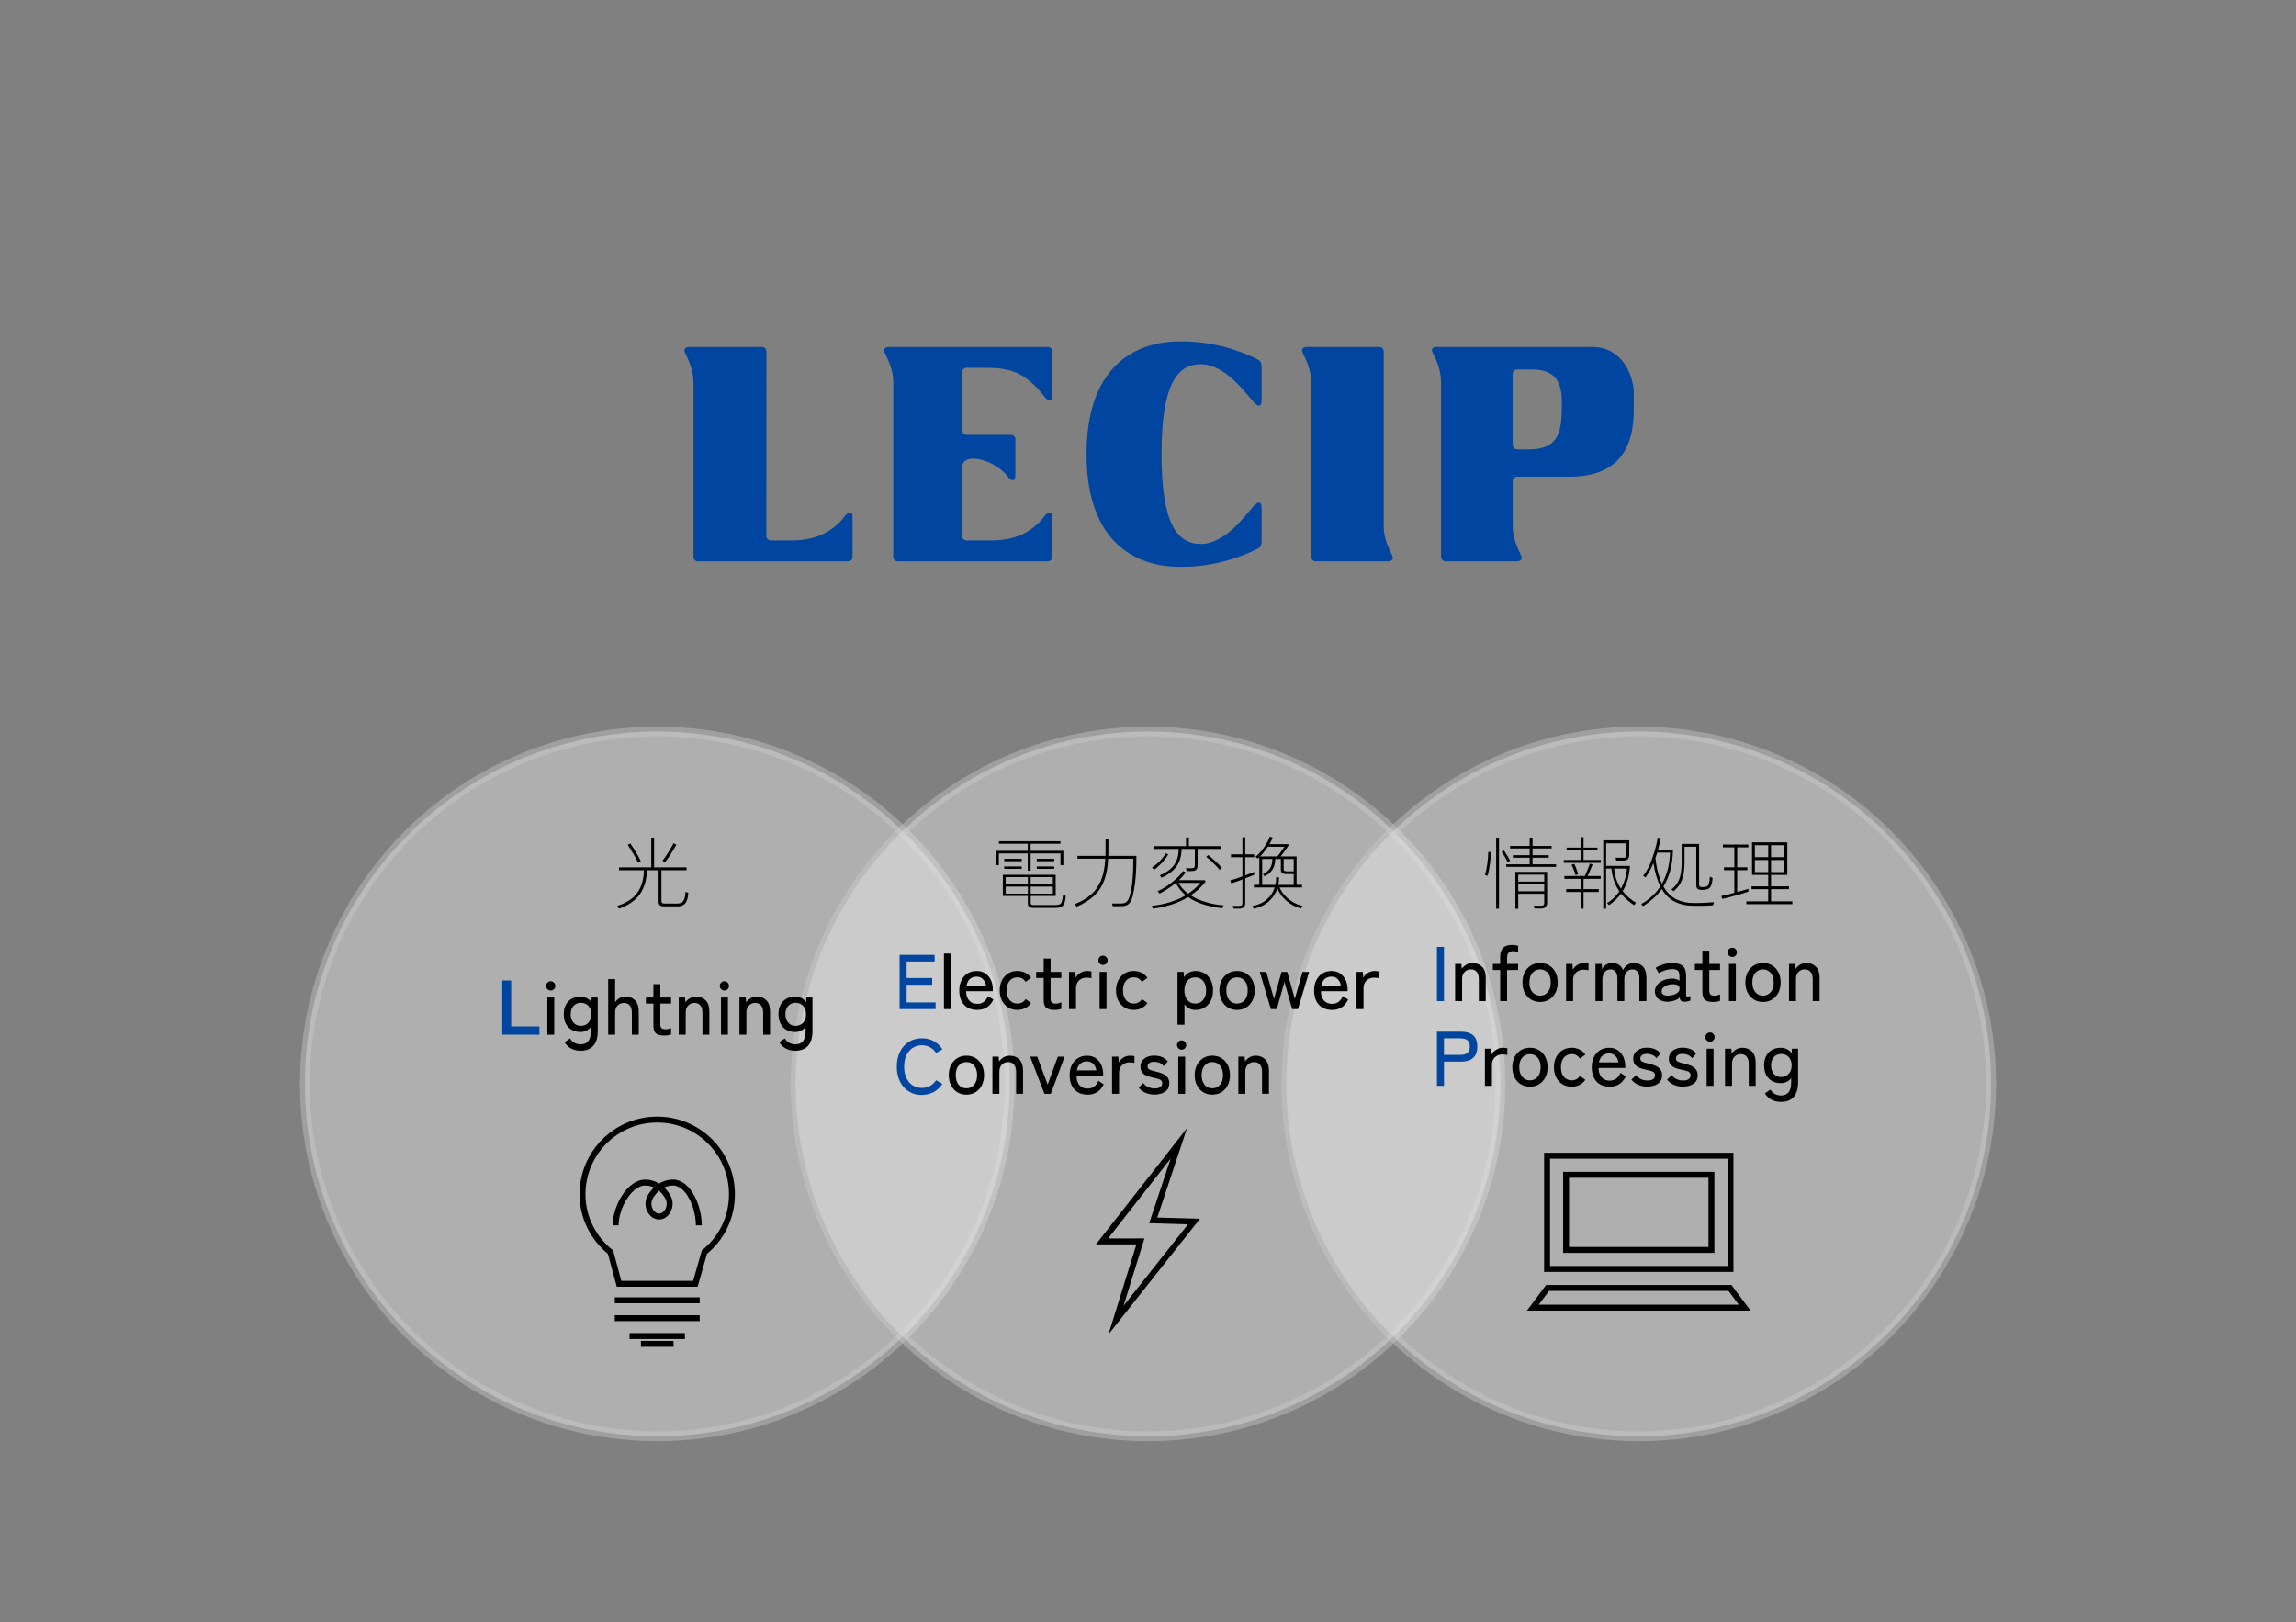 <?xml version="1.0" encoding="UTF-8"?>
<svg xmlns="http://www.w3.org/2000/svg" viewBox="0 0 116.421 82.249">
  <rect x="0" y="0" width="116.421" height="82.249" fill="#808080" stroke="none"/>
  <defs>
    <style>
      .cls-1, .cls-2, .cls-3 {
        stroke-width: 0px;
      }

      .cls-1, .cls-4 {
        fill: none;
      }

      .cls-5 {
        fill: #f1f1f1;
        mix-blend-mode: overlay;
        opacity: .41;
        stroke: #ccc;
        stroke-width: .5px;
      }

      .cls-5, .cls-4 {
        stroke-miterlimit: 10;
      }

      .cls-2 {
        fill: #0046a0;
      }

      .cls-4 {
        stroke: #000;
        stroke-width: .3px;
      }

      .cls-3 {
        fill: #000;
      }

      .cls-6 {
        isolation: isolate;
      }
    </style>
  </defs>
  <g class="cls-6">
    <g id="_レイヤー_1" data-name="レイヤー 1">
      <g>
        <g>
          <circle class="cls-5" cx="33.326" cy="54.956" r="17.868"/>
          <circle class="cls-5" cx="58.21" cy="54.956" r="17.868"/>
          <circle class="cls-5" cx="83.095" cy="54.956" r="17.868"/>
          <g>
            <path class="cls-2" d="M42.84,26.159c.122-.163.389-.273.389.027v2.048c0,.125-.102.226-.226.226h-7.615c-.124,0-.225-.101-.225-.226v-8.857c0-.653-.285-1.181-.435-1.503-.094-.2.061-.285.223-.285h3.686c.126,0,.226.1.226.226l-.004,9.36c0,.125.1.226.226.226h.751c.5,0,2.007.102,3.005-1.242h0Z"/>
            <path class="cls-2" d="M66.71,28.459c-.124,0-.226-.101-.226-.226v-8.856c0-.654-.285-1.182-.433-1.503-.095-.2.06-.285.223-.285h3.663c.124,0,.225.1.225.225v8.854c0,.657.287,1.185.435,1.505.095.203-.06.287-.223.287h-3.663,0Z"/>
            <path class="cls-2" d="M51.097,24.164c.173.226.389.272.389-.029v-1.864c0-.127-.102-.224-.226-.224h-2.247c-.124,0-.223-.099-.223-.225l-.004-2.951c0-.124.102-.223.225-.223h.955c1.116,0,1.992.145,3.006,1.479.171.226.389.272.389-.027v-2.285c0-.126-.102-.226-.227-.226h-8.052c-.163,0-.319.084-.225.285.15.321.437.85.437,1.503v8.856c0,.125.099.226.225.226h7.614c.125,0,.227-.101.227-.226v-2.048c0-.3-.269-.19-.389-.027-.998,1.345-2.505,1.242-3.006,1.242h-.955c-.123,0-.225-.101-.225-.226l.004-3.48c0-.339.278-.44.534-.44.327,0,1.092.133,1.743.861"/>
            <path class="cls-2" d="M55.094,23.024c0-5.921,4.324-5.714,4.867-5.714,1.618,0,3,.498,3.831.925.117.057.18.177.18.332v1.707c0,.422-.21.342-.471.04-.392-.457-1.406-1.848-2.616-1.848-1.218,0-1.988,1.062-1.988,4.556s.77,4.556,1.988,4.556c1.211,0,2.225-1.393,2.616-1.847.26-.303.471-.381.471.041v1.705c0,.155-.064.275-.18.334-.831.427-2.213.925-3.831.925-.543,0-4.867.208-4.867-5.713Z"/>
            <path class="cls-2" d="M80.717,17.591h-7.816c-.205-.019-.362.066-.267.268.15.32.435.848.435,1.501v8.873c0,.125.102.226.227.226h3.615c.163,0,.318-.084.223-.287-.149-.319-.431-.848-.431-1.505v-2.272c0-.124.1-.225.226-.225h2.644c2.616,0,3.268-1.607,3.268-3.361v-.953c0-.569-.431-2.266-2.125-2.266h0ZM79.191,20.532c0,1.227-.079,2.251-1.648,2.251h-.615c-.126,0-.227-.104-.227-.227v-3.598c0-.123.102-.224.227-.224h.713c1.11,0,1.55.487,1.55,1.619v.177h0Z"/>
          </g>
          <path class="cls-3" d="M31.382,46.074l-.08-.145c.461-.144.799-.364,1.012-.66.213-.296.325-.677.336-1.144h-1.26v-.145h1.632v-1.508h.144v1.508h1.644v.145h-1.272v1.556c0,.043.011.075.032.099.021.022.064.033.128.033h.66c.083,0,.152-.017.208-.05.056-.033.1-.093.132-.18s.055-.21.068-.37c.019.011.042.022.068.034.026.012.049.021.068.03-.014.184-.044.324-.092.422-.048.097-.108.164-.182.202-.074.037-.158.056-.254.056h-.68c-.115,0-.193-.019-.236-.056-.042-.038-.064-.102-.064-.192v-1.584h-.592c-.011.485-.13.89-.358,1.214s-.582.568-1.062.734ZM32.354,43.749c-.026-.062-.062-.134-.106-.216-.044-.083-.09-.168-.14-.254-.049-.087-.099-.169-.148-.246-.05-.077-.094-.143-.134-.196l.136-.072c.056.08.118.175.186.284.068.109.133.219.196.328s.113.207.15.292l-.14.08ZM33.722,43.721l-.128-.08c.056-.071.119-.159.188-.262s.137-.209.202-.318c.065-.109.121-.212.166-.308l.144.076c-.051.093-.109.195-.176.306-.066.11-.135.218-.204.32s-.133.191-.192.266Z"/>
          <g>
            <path class="cls-3" d="M52.114,44.15v-.88h-1.468v.596h-.144v-.724h1.612v-.36h-1.464v-.128h3.12v.128h-1.512v.36h1.66v.724h-.144v-.596h-1.516v.88h-.144ZM52.418,46.034c-.115,0-.193-.018-.236-.054-.043-.036-.064-.093-.064-.17v-.38h-1.268v-1.076h2.68v1.076h-1.268v.352c0,.029.011.055.032.076s.064.032.128.032h1.096c.083,0,.15-.01.202-.03.052-.02.092-.067.12-.142.028-.075.049-.193.062-.356.019.011.042.022.068.034.027.012.049.021.068.03-.014.184-.042.319-.086.405-.044.087-.101.143-.17.166-.069.024-.152.036-.248.036h-1.116ZM50.922,43.665v-.12h.884v.12h-.884ZM50.922,44.054v-.12h.884v.12h-.884ZM50.995,44.833h1.124v-.359h-1.124v.359ZM50.995,45.31h1.124v-.356h-1.124v.356ZM52.262,44.833h1.124v-.359h-1.124v.359ZM52.262,45.31h1.124v-.356h-1.124v.356ZM52.57,43.665v-.12h.884v.12h-.884ZM52.57,44.054v-.12h.884v.12h-.884Z"/>
            <path class="cls-3" d="M54.594,45.974l-.092-.132c.325-.128.597-.288.816-.479s.389-.433.51-.726c.121-.294.194-.659.218-1.097h-1.412v-.144h1.42c0-.037,0-.076.002-.116,0-.04.002-.08.002-.12v-.6h.144v.6c0,.04,0,.08-.002.12-.001.04-.002.079-.002.116h1.424c0,.56-.021,1.01-.064,1.35-.043.34-.091.592-.144.754-.051.166-.118.282-.2.349s-.203.1-.36.1h-.432c-.002-.021-.009-.046-.018-.074-.009-.027-.017-.05-.022-.065h.472c.117,0,.207-.027.268-.082.061-.055.11-.141.148-.258.035-.112.066-.248.096-.406.03-.159.054-.36.072-.604.019-.243.028-.55.028-.918h-1.276c-.019.408-.082.764-.188,1.066s-.272.564-.498.786c-.225.222-.529.414-.91.58Z"/>
            <path class="cls-3" d="M58.459,46.074l-.056-.144c.341-.038.655-.102.942-.192.286-.091.546-.205.778-.344-.102-.086-.195-.18-.28-.284-.086-.104-.16-.219-.224-.344-.123.104-.255.202-.396.294-.141.092-.282.175-.424.25l-.104-.124c.115-.046.235-.107.362-.187.126-.078.25-.166.372-.262s.23-.193.328-.292.173-.192.226-.28l.137.064c-.043.066-.094.133-.152.2-.059.066-.123.133-.192.2h1.3l.061.067c-.109.139-.229.267-.356.384-.128.118-.263.225-.403.32.224.142.479.256.768.342.288.087.588.141.9.162l-.072.148c-.322-.038-.633-.101-.93-.188-.298-.088-.563-.215-.798-.38-.254.154-.529.28-.826.376-.297.096-.617.167-.958.212ZM58.519,44.098l-.108-.112c.085-.051.172-.115.26-.194.088-.078.171-.164.248-.258.077-.093.141-.184.192-.271l.124.063c-.087.149-.197.294-.328.433-.13.139-.26.252-.388.34ZM58.895,44.501l-.084-.124c.2-.079.371-.178.511-.294.142-.115.25-.258.326-.426s.115-.372.118-.612h-1.28v-.144h1.652v-.44h.144v.44h1.637v.144h-1.192v.832c0,.097-.023.168-.07.217-.046.048-.123.071-.229.071h-.256c-.003-.021-.009-.046-.019-.075-.009-.029-.017-.053-.021-.068h.296c.056,0,.096-.011.12-.032.023-.021.036-.059.036-.112v-.832h-.672c-.006.36-.093.656-.261.889-.168.231-.42.421-.755.567ZM60.247,45.314c.237-.157.443-.34.619-.548h-1.107c.056.104.125.202.208.294s.176.177.28.254ZM61.842,44.11c-.056-.074-.125-.154-.208-.24-.083-.085-.167-.166-.252-.244-.086-.077-.16-.137-.224-.18l.107-.092c.112.085.232.187.36.304s.237.23.328.34l-.112.112Z"/>
            <path class="cls-3" d="M62.55,46.07c-.003-.021-.01-.046-.021-.074-.011-.027-.019-.05-.023-.065h.336c.056,0,.096-.012.12-.034.023-.022.036-.06.036-.11v-1.195c-.123.045-.237.086-.345.124-.106.037-.18.062-.22.075l-.052-.151c.063-.017.152-.043.264-.08.112-.037.229-.077.353-.12v-.977h-.58v-.144h.58v-.864h.144v.864h.452v.144h-.452v.925c.094-.038.181-.071.262-.103.082-.03.146-.057.194-.078v.145c-.043.019-.105.045-.188.078-.083.033-.173.068-.269.105v1.252c0,.189-.1.284-.3.284h-.292ZM63.57,46.077l-.067-.14c.285-.048.525-.154.72-.32.194-.165.332-.372.412-.62h-1.056v-.132h.275v-1.404c-.013.014-.026.026-.04.038-.013.013-.026.023-.04.034l-.115-.088c.096-.072.192-.167.289-.286.098-.118.186-.244.265-.376.078-.132.137-.254.174-.366l.14.053c-.031.093-.085.204-.16.332h.94l.044.04c-.023.042-.061.099-.11.168-.049.069-.101.141-.155.216-.055.074-.104.14-.15.196h.809v1.443h.275v.132h-1.136c.069.157.164.301.286.431.121.129.258.236.41.321.151.086.307.145.464.177l-.08.14c-.296-.088-.546-.223-.748-.404-.203-.181-.351-.387-.444-.616-.08.246-.219.46-.416.643s-.458.312-.784.39ZM63.894,43.422h.88c.035-.04.076-.094.124-.16.048-.067.095-.132.139-.194s.073-.107.09-.134h-.84c-.06.085-.122.171-.188.256s-.135.163-.204.232ZM63.999,44.866h.672c.013-.062.023-.124.03-.188.006-.064.01-.13.01-.196h.144c0,.131-.012.259-.036.384h.78v-.548h-.352c-.115,0-.193-.016-.236-.046s-.064-.092-.064-.182v-.536h-.283c-.006.219-.052.396-.139.533-.086.138-.221.253-.401.347l-.08-.116c.151-.069.268-.163.348-.282.08-.118.123-.279.128-.481h-.52v1.312ZM65.251,44.178h.348v-.624h-.508v.504c0,.042.011.073.032.092.021.019.063.028.128.028Z"/>
          </g>
          <g>
            <path class="cls-2" d="M45.614,51.163v-2.748h1.779v.337h-1.421v.837h1.296v.342h-1.296v.895h1.468v.338h-1.826Z"/>
            <path class="cls-3" d="M47.864,51.163v-2.815h.353v2.815h-.353Z"/>
            <path class="cls-3" d="M49.544,51.206c-.178,0-.335-.038-.471-.113-.136-.076-.242-.188-.318-.336-.076-.148-.114-.326-.114-.536,0-.201.038-.376.114-.524.076-.147.18-.262.312-.344.132-.081.285-.121.458-.121s.32.042.442.127c.122.086.214.199.279.34.064.142.096.296.096.464v.094h-1.355c.005.21.059.369.159.478s.235.163.402.163c.134,0,.244-.033.332-.099.087-.065.162-.163.222-.294l.267.176c-.089.184-.202.317-.34.401-.137.083-.299.125-.485.125ZM49.007,49.974h.989c-.021-.137-.073-.246-.157-.33-.083-.084-.189-.126-.318-.126-.136,0-.249.039-.338.116-.089.077-.148.19-.176.34Z"/>
            <path class="cls-3" d="M51.586,51.206c-.173,0-.327-.041-.461-.123-.135-.083-.241-.198-.318-.346-.077-.148-.116-.32-.116-.517s.039-.369.116-.519c.077-.148.183-.265.318-.348.135-.082.289-.123.461-.123.144,0,.276.029.396.088.121.06.221.145.303.258l-.279.208c-.097-.154-.237-.231-.42-.231-.16,0-.29.059-.391.176-.101.118-.151.282-.151.491,0,.207.051.369.151.487.101.117.231.177.391.177.183,0,.325-.076.424-.229l.275.204c-.082.113-.182.198-.303.258-.12.059-.252.088-.396.088Z"/>
            <path class="cls-3" d="M53.463,51.206c-.178,0-.313-.034-.405-.104-.091-.069-.137-.202-.137-.398v-1.119h-.381v-.307h.381v-.675h.35v.675h.545v.307h-.545v1.044c0,.103.023.171.068.206.046.035.115.054.207.054.047,0,.096-.008.147-.022.051-.014.092-.029.124-.045v.326c-.042.019-.095.032-.161.043s-.13.016-.192.016Z"/>
            <path class="cls-3" d="M54.206,51.163v-1.885h.322l.02.295c.053-.103.132-.185.238-.248.106-.062.22-.094.344-.094.042,0,.081.003.118.008s.068.011.094.016v.342c-.029-.008-.065-.015-.11-.02-.045-.006-.093-.008-.146-.008-.146,0-.271.048-.373.143-.102.096-.153.221-.153.375v1.076h-.353Z"/>
            <path class="cls-3" d="M55.929,48.925c-.065,0-.121-.022-.167-.068-.045-.046-.068-.102-.068-.167s.023-.121.068-.167c.046-.046.102-.068.167-.068.063,0,.117.022.163.068s.069.102.069.167-.023.121-.069.167-.1.068-.163.068ZM55.756,51.163v-1.885h.35v1.885h-.35Z"/>
            <path class="cls-3" d="M57.484,51.206c-.173,0-.327-.041-.461-.123-.135-.083-.241-.198-.318-.346-.077-.148-.116-.32-.116-.517s.039-.369.116-.519c.077-.148.183-.265.318-.348.135-.082.289-.123.461-.123.144,0,.276.029.396.088.121.06.221.145.303.258l-.279.208c-.097-.154-.237-.231-.42-.231-.16,0-.29.059-.391.176-.101.118-.151.282-.151.491,0,.207.051.369.151.487.101.117.231.177.391.177.183,0,.325-.076.424-.229l.275.204c-.082.113-.182.198-.303.258-.12.059-.252.088-.396.088Z"/>
            <path class="cls-3" d="M59.707,51.956v-2.678h.313l.012.267c.068-.099.152-.176.252-.231.1-.055.21-.082.333-.082.173,0,.326.04.46.119.134.08.238.194.316.342.077.148.115.323.115.524s-.038.377-.115.526c-.078.149-.183.264-.316.344-.134.079-.287.119-.46.119-.117,0-.224-.025-.317-.076-.095-.051-.175-.121-.24-.21v1.036h-.353ZM60.605,50.885c.16,0,.292-.06.396-.179.105-.119.157-.282.157-.489s-.052-.369-.157-.487c-.104-.117-.236-.176-.396-.176-.159,0-.291.059-.395.176-.104.118-.155.28-.155.487s.052.37.155.489.235.179.395.179Z"/>
            <path class="cls-3" d="M62.725,51.206c-.173,0-.326-.041-.461-.123-.135-.083-.241-.198-.318-.348s-.115-.322-.115-.519.038-.368.115-.517c.077-.147.184-.263.318-.346.135-.082.288-.123.461-.123s.327.041.462.123c.135.083.24.198.317.346.077.148.116.32.116.517s-.039.369-.116.519-.183.265-.317.348c-.135.082-.289.123-.462.123ZM62.725,50.885c.16,0,.29-.06.391-.179.102-.119.151-.282.151-.489s-.05-.369-.151-.487c-.101-.117-.23-.176-.391-.176-.159,0-.29.059-.391.176-.101.118-.151.28-.151.487s.051.37.151.489.231.179.391.179Z"/>
            <path class="cls-3" d="M64.441,51.163l-.565-1.885h.338l.385,1.366.384-1.366h.287l.385,1.366.389-1.366h.338l-.568,1.885h-.295l-.389-1.374-.389,1.374h-.299Z"/>
            <path class="cls-3" d="M67.536,51.206c-.179,0-.336-.038-.472-.113-.136-.076-.242-.188-.318-.336-.075-.148-.113-.326-.113-.536,0-.201.038-.376.113-.524.076-.147.181-.262.312-.344.132-.081.285-.121.458-.121.172,0,.319.042.441.127.121.086.215.199.278.34.064.142.097.296.097.464v.094h-1.354c.005.21.058.369.159.478.101.108.234.163.402.163.133,0,.244-.033.331-.099.088-.065.162-.163.223-.294l.267.176c-.089.184-.202.317-.34.401-.138.083-.299.125-.484.125ZM66.998,49.974h.989c-.021-.137-.073-.246-.157-.33s-.189-.126-.318-.126c-.136,0-.248.039-.337.116s-.148.19-.177.34Z"/>
            <path class="cls-3" d="M68.784,51.163v-1.885h.322l.02.295c.053-.103.132-.185.237-.248.106-.062.221-.094.344-.094.042,0,.081.003.118.008.036.005.068.011.094.016v.342c-.028-.008-.065-.015-.109-.02-.045-.006-.093-.008-.146-.008-.146,0-.271.048-.373.143-.102.096-.153.221-.153.375v1.076h-.354Z"/>
            <path class="cls-2" d="M46.745,55.518c-.249,0-.469-.059-.66-.177-.191-.117-.341-.283-.45-.498-.108-.215-.163-.468-.163-.758s.054-.544.163-.76c.109-.216.259-.384.45-.503s.411-.179.66-.179c.225,0,.427.049.604.147.178.098.324.236.436.414l-.318.188c-.082-.126-.184-.223-.307-.29-.123-.068-.262-.103-.416-.103-.178,0-.334.045-.469.134s-.24.214-.316.375c-.076.161-.114.353-.114.575,0,.22.038.41.114.571.076.161.181.286.316.375s.291.133.469.133c.154,0,.293-.033.416-.102s.225-.165.307-.291l.318.188c-.112.176-.258.312-.436.411-.178.098-.379.146-.604.146Z"/>
            <path class="cls-3" d="M49.003,55.502c-.173,0-.327-.041-.461-.123-.135-.083-.241-.198-.318-.348s-.116-.322-.116-.519.039-.368.116-.517c.077-.147.183-.263.318-.346.135-.082.289-.123.461-.123s.327.041.461.123c.135.083.241.198.318.346.077.148.116.32.116.517s-.039.369-.116.519-.183.265-.318.348c-.135.082-.289.123-.461.123ZM49.003,55.181c.16,0,.29-.06.391-.179.101-.119.151-.282.151-.489s-.05-.369-.151-.487c-.101-.117-.231-.176-.391-.176s-.29.059-.391.176c-.101.118-.151.28-.151.487s.051.37.151.489.231.179.391.179Z"/>
            <path class="cls-3" d="M50.322,55.459v-1.885h.318l.02.243c.055-.078.129-.146.222-.204.093-.058.199-.086.32-.086.199,0,.36.063.485.19s.187.311.187.552v1.189h-.35v-1.115c0-.165-.037-.288-.11-.371-.073-.082-.168-.123-.287-.123-.133,0-.242.043-.326.131-.084.088-.126.205-.126.352v1.127h-.353Z"/>
            <path class="cls-3" d="M52.961,55.459l-.727-1.885h.361l.526,1.418.519-1.418h.345l-.703,1.885h-.322Z"/>
            <path class="cls-3" d="M55.14,55.502c-.178,0-.335-.038-.471-.113-.136-.076-.242-.188-.318-.336-.076-.148-.114-.326-.114-.536,0-.201.038-.376.114-.524.076-.147.18-.262.312-.344.132-.081.285-.121.458-.121s.32.042.442.127c.122.086.214.199.279.34.064.142.096.296.096.464v.094h-1.355c.005.21.059.369.159.478s.235.163.402.163c.134,0,.244-.033.332-.099.087-.065.162-.163.222-.294l.267.176c-.089.184-.202.317-.34.401-.137.083-.299.125-.485.125ZM54.602,54.27h.989c-.021-.137-.073-.246-.157-.33-.083-.084-.189-.126-.318-.126-.136,0-.249.039-.338.116-.089.077-.148.19-.176.34Z"/>
            <path class="cls-3" d="M56.388,55.459v-1.885h.322l.02.295c.053-.103.132-.185.238-.248.106-.062.22-.094.344-.094.042,0,.081.003.118.008s.068.011.094.016v.342c-.029-.008-.065-.015-.11-.02-.045-.006-.093-.008-.146-.008-.146,0-.271.048-.373.143-.102.096-.153.221-.153.375v1.076h-.353Z"/>
            <path class="cls-3" d="M58.54,55.498c-.16,0-.309-.028-.448-.086s-.256-.146-.354-.268l.232-.228c.141.181.336.271.585.271.115,0,.207-.021.275-.063.068-.042.102-.111.102-.208,0-.078-.035-.137-.106-.175s-.196-.073-.377-.107c-.118-.023-.223-.056-.316-.095-.093-.039-.167-.096-.222-.171-.055-.074-.083-.172-.083-.292,0-.115.032-.214.094-.297.063-.082.146-.146.25-.19.104-.044.218-.066.344-.066.306,0,.539.098.699.294l-.208.24c-.058-.076-.128-.132-.212-.167-.083-.035-.175-.054-.274-.054-.113,0-.197.023-.251.069-.055.046-.083.1-.083.163,0,.073.031.127.094.161.063.033.177.069.342.105.131.029.247.066.347.114.101.047.179.108.236.185.056.075.084.174.084.294,0,.181-.068.321-.206.42-.138.1-.319.149-.544.149Z"/>
            <path class="cls-3" d="M59.917,53.221c-.065,0-.121-.022-.167-.068-.045-.046-.068-.102-.068-.167s.023-.121.068-.167c.046-.046.102-.068.167-.068.063,0,.117.022.163.068s.069.102.069.167-.023.121-.069.167-.1.068-.163.068ZM59.745,55.459v-1.885h.35v1.885h-.35Z"/>
            <path class="cls-3" d="M61.472,55.502c-.173,0-.326-.041-.461-.123-.135-.083-.241-.198-.318-.348s-.115-.322-.115-.519.038-.368.115-.517c.077-.147.184-.263.318-.346.135-.082.288-.123.461-.123s.327.041.462.123c.135.083.24.198.317.346.077.148.116.32.116.517s-.039.369-.116.519-.183.265-.317.348c-.135.082-.289.123-.462.123ZM61.472,55.181c.16,0,.29-.06.391-.179.102-.119.151-.282.151-.489s-.05-.369-.151-.487c-.101-.117-.23-.176-.391-.176-.159,0-.29.059-.391.176-.101.118-.151.28-.151.487s.051.37.151.489.231.179.391.179Z"/>
            <path class="cls-3" d="M62.792,55.459v-1.885h.318l.02.243c.055-.078.129-.146.222-.204s.199-.086.32-.086c.198,0,.36.063.484.19.125.127.187.311.187.552v1.189h-.35v-1.115c0-.165-.036-.288-.109-.371-.073-.082-.169-.123-.287-.123-.133,0-.242.043-.325.131-.084.088-.126.205-.126.352v1.127h-.354Z"/>
          </g>
          <g>
            <path class="cls-3" d="M75.427,44.406l-.136-.044c.024-.063.047-.146.068-.246.021-.1.04-.206.056-.32.016-.113.028-.223.036-.329.008-.107.012-.197.012-.272l.14.008c-.002.083-.009.179-.02.288s-.023.221-.038.334-.032.221-.052.322c-.021.102-.042.188-.066.26ZM75.864,46.074v-3.6h.144v3.6h-.144ZM76.444,43.709c-.035-.071-.08-.157-.135-.256s-.111-.185-.17-.26l.116-.08c.066.102.127.197.182.286.055.09.099.171.131.246l-.124.063ZM76.376,43.953v-.128h1.188v-.336h-.852v-.128h.852v-.34h-.995v-.128h.995v-.42h.145v.42h.968v.128h-.968v.34h.82v.128h-.82v.336h1.196v.128h-2.528ZM76.839,46.077v-1.872h1.608v1.576c0,.077-.024.145-.072.2s-.124.084-.229.084h-.331c-.003-.021-.01-.047-.021-.076s-.019-.052-.024-.067h.376c.057,0,.097-.011.12-.032.024-.021.036-.058.036-.108v-.464h-1.319v.76h-.145ZM76.984,44.698h1.319v-.348h-1.319v.348ZM76.984,45.19h1.319v-.364h-1.319v.364Z"/>
            <path class="cls-3" d="M79.295,43.749v-.144h.856v-.484h-.712v-.144h.712v-.528h.144v.528h.708v.144h-.708v.484h.876v.144h-1.876ZM80.152,46.074v-.848h-.74v-.145h.74v-.52h-.828v-.145h1.036c.026-.056.057-.124.092-.203.034-.08.066-.16.096-.238.029-.079.051-.141.064-.187l.14.044c-.019.051-.043.111-.072.181s-.06.14-.09.212-.061.136-.09.191h.668v.145h-.872v.52h.772v.145h-.772v.848h-.144ZM79.891,44.377c-.023-.088-.056-.183-.096-.285s-.077-.184-.112-.242l.145-.048c.037.074.074.163.112.266.037.103.064.188.084.254l-.133.056ZM81.295,46.074v-3.468h1.32l-.004.736c0,.096-.023.168-.07.218-.047.049-.123.074-.23.074h-.355c-.003-.021-.009-.047-.019-.076-.009-.029-.017-.052-.021-.068h.396c.059,0,.101-.011.124-.034.024-.022.036-.059.036-.109v-.588h-1.031v1.147h1.207c-.013.245-.05.475-.111.688-.062.213-.146.409-.256.588.093.12.196.229.31.328s.234.187.362.264l-.097.124c-.269-.184-.489-.38-.659-.588-.163.227-.367.421-.612.584l-.096-.108c.122-.069.236-.154.342-.256s.199-.213.282-.336c-.115-.162-.205-.339-.271-.528-.065-.188-.109-.398-.134-.628h-.268v2.036h-.145ZM82.192,45.058c.082-.146.149-.306.201-.477.053-.17.086-.352.103-.544h-.648c.011.189.046.37.106.542.06.172.139.332.238.479Z"/>
            <path class="cls-3" d="M83.32,45.946l-.097-.108c.403-.229.726-.526.969-.892-.16-.312-.277-.706-.353-1.184-.056.13-.116.257-.182.378s-.137.236-.214.346l-.128-.084c.099-.114.188-.254.27-.418s.153-.337.216-.52.116-.361.16-.534c.044-.174.075-.325.094-.456l.152.027c-.019.099-.039.197-.061.294-.021.098-.046.194-.075.29h.76c-.011.408-.058.764-.142,1.066-.085.303-.198.568-.343.798.177.307.394.523.652.65s.549.189.872.189c.141,0,.26,0,.355-.004.096-.002.18-.006.25-.01s.14-.009.206-.014c.066-.006.143-.011.229-.017l-.049.16c-.066.006-.137.01-.212.014-.074.005-.171.007-.29.009-.118,0-.282.002-.489.002-.347,0-.656-.066-.928-.198-.272-.132-.499-.35-.681-.654-.125.179-.268.339-.428.48s-.332.271-.516.388ZM84.271,44.81c.126-.216.223-.455.292-.718s.109-.551.12-.862h-.651c-.014.045-.028.091-.044.138-.017.047-.032.093-.048.139.029.271.072.516.13.731.057.216.124.407.201.572ZM84.855,45.194l-.1-.096c.123-.099.222-.209.298-.33s.132-.271.166-.45c.035-.179.052-.402.052-.672v-.856h.884v2.057c0,.048.011.082.032.102.021.021.065.03.132.03.094,0,.166-.01.217-.03.05-.02.088-.067.111-.142.024-.075.043-.193.057-.356.019.011.041.022.067.034s.05.022.068.03c-.014.184-.042.318-.084.403-.043.086-.101.141-.174.166s-.164.038-.271.038c-.114,0-.193-.019-.236-.058-.042-.039-.063-.1-.063-.182v-1.948h-.596v.712c0,.28-.019.514-.054.7-.036.187-.095.345-.177.476-.081.131-.191.255-.33.372Z"/>
            <path class="cls-3" d="M87.335,45.577l-.052-.144c.085-.021.186-.046.302-.074s.235-.058.357-.09v-1.148h-.527v-.144h.527v-1.012h-.58v-.145h1.292v.145h-.567v1.012h.516v.144h-.516v1.108c.109-.029.213-.059.312-.088s.185-.055.256-.076v.144c-.074.027-.168.057-.279.091-.112.033-.231.067-.356.102-.125.035-.248.067-.368.098-.12.031-.225.057-.315.078ZM88.551,45.846v-.145h1.108v-.616h-.845v-.144h.845v-.58h-.82v-1.652h1.788v1.652h-.824v.58h.908v.144h-.908v.616h1.08v.145h-2.332ZM88.983,43.461h.677v-.607h-.677v.607ZM88.983,44.218h.677v-.612h-.677v.612ZM89.803,43.461h.68v-.607h-.68v.607ZM89.803,44.218h.68v-.612h-.68v.612Z"/>
          </g>
          <g>
            <path class="cls-2" d="M72.862,50.76v-2.748h.356v2.748h-.356Z"/>
            <path class="cls-3" d="M73.784,50.76v-1.885h.318l.02.243c.055-.078.129-.146.222-.204s.2-.086.32-.086c.199,0,.36.063.485.19.124.127.187.311.187.552v1.189h-.35v-1.115c0-.165-.037-.288-.11-.371-.073-.082-.169-.123-.286-.123-.134,0-.242.043-.326.131s-.126.205-.126.352v1.127h-.354Z"/>
            <path class="cls-3" d="M76.069,50.76v-1.578h-.373v-.307h.373v-.354c0-.154.025-.276.075-.365s.119-.151.208-.188c.089-.036.192-.055.311-.055.123,0,.228.013.313.039v.322c-.034-.013-.072-.024-.115-.033-.044-.01-.088-.014-.132-.014-.095,0-.17.025-.226.076-.057.051-.085.136-.085.253v.318h.558v.307h-.558v1.578h-.35Z"/>
            <path class="cls-3" d="M78.092,50.803c-.173,0-.327-.041-.462-.123-.135-.083-.241-.198-.318-.348s-.115-.322-.115-.519.038-.368.115-.517c.077-.147.184-.263.318-.346.135-.082.289-.123.462-.123.172,0,.326.041.461.123.135.083.241.198.318.346.077.148.115.32.115.517s-.038.369-.115.519-.184.265-.318.348c-.135.082-.289.123-.461.123ZM78.092,50.482c.159,0,.289-.06.391-.179.101-.119.15-.282.15-.489s-.05-.369-.15-.487c-.102-.117-.231-.176-.391-.176-.16,0-.29.059-.391.176-.102.118-.151.28-.151.487s.05.37.151.489c.101.119.23.179.391.179Z"/>
            <path class="cls-3" d="M79.411,50.76v-1.885h.322l.02.295c.053-.103.132-.185.237-.248.106-.062.221-.094.344-.094.042,0,.081.003.118.008.036.005.068.011.094.016v.342c-.028-.008-.065-.015-.109-.02-.045-.006-.093-.008-.146-.008-.146,0-.271.048-.373.143-.102.096-.153.221-.153.375v1.076h-.354Z"/>
            <path class="cls-3" d="M80.899,50.76v-1.885h.318l.02.259c.042-.089.108-.162.198-.22.091-.058.194-.086.312-.086.136,0,.251.031.346.094.094.063.162.152.204.268.047-.104.118-.191.214-.26.096-.067.211-.102.348-.102.19,0,.343.062.455.188.112.125.169.309.169.55v1.193h-.357v-1.123c0-.165-.03-.287-.092-.367s-.146-.119-.254-.119c-.128,0-.229.047-.304.141-.075.095-.112.215-.112.361v1.107h-.35v-1.123c0-.165-.031-.287-.094-.367-.063-.08-.148-.119-.256-.119-.128,0-.229.047-.302.143s-.11.214-.11.355v1.111h-.354Z"/>
            <path class="cls-3" d="M84.574,50.791c-.19.006-.349-.038-.473-.132-.124-.093-.187-.227-.187-.402,0-.128.041-.239.124-.333.082-.095.188-.169.317-.223.13-.053.264-.08.402-.08.081-.005.156.002.225.021.067.02.127.048.176.085v-.236c0-.146-.03-.242-.092-.286-.062-.045-.156-.067-.285-.067-.109,0-.227.021-.351.06-.125.039-.23.089-.316.149l-.165-.275c.107-.068.235-.126.383-.173s.298-.07.449-.07c.241,0,.421.048.538.144.118.095.177.269.177.52v.946c0,.05.014.079.039.087.026.008.086,0,.177-.02v.228c-.033.013-.077.026-.129.039-.053.013-.106.02-.161.02-.084,0-.145-.016-.181-.047-.037-.031-.062-.088-.075-.169-.07.07-.159.123-.267.157s-.216.054-.326.059ZM84.578,50.482c.11-.003.21-.02.301-.05.09-.03.161-.073.214-.129.053-.057.076-.124.07-.202-.005-.073-.042-.126-.111-.157s-.158-.045-.266-.04c-.097.003-.186.021-.267.054-.081.032-.146.075-.194.127-.049.053-.072.111-.072.177.002.073.032.129.09.167s.136.056.235.054Z"/>
            <path class="cls-3" d="M86.863,50.803c-.178,0-.312-.034-.404-.104s-.137-.202-.137-.398v-1.119h-.382v-.307h.382v-.675h.349v.675h.546v.307h-.546v1.044c0,.103.023.171.069.206s.114.054.206.054c.047,0,.096-.008.147-.022.051-.014.092-.029.123-.045v.326c-.042.019-.096.032-.161.043s-.129.016-.192.016Z"/>
            <path class="cls-3" d="M87.841,48.522c-.065,0-.121-.022-.167-.068s-.069-.102-.069-.167.023-.121.069-.167.102-.068.167-.068c.062,0,.117.022.162.068.046.046.069.102.069.167s-.023.121-.069.167c-.045.046-.1.068-.162.068ZM87.668,50.76v-1.885h.35v1.885h-.35Z"/>
            <path class="cls-3" d="M89.396,50.803c-.173,0-.327-.041-.462-.123-.135-.083-.241-.198-.318-.348s-.115-.322-.115-.519.038-.368.115-.517c.077-.147.184-.263.318-.346.135-.082.289-.123.462-.123.172,0,.326.041.461.123.135.083.241.198.318.346.077.148.115.32.115.517s-.038.369-.115.519-.184.265-.318.348c-.135.082-.289.123-.461.123ZM89.396,50.482c.159,0,.289-.06.391-.179.101-.119.15-.282.15-.489s-.05-.369-.15-.487c-.102-.117-.231-.176-.391-.176-.16,0-.29.059-.391.176-.102.118-.151.28-.151.487s.05.37.151.489c.101.119.23.179.391.179Z"/>
            <path class="cls-3" d="M90.714,50.76v-1.885h.318l.02.243c.055-.078.129-.146.222-.204s.2-.086.32-.086c.199,0,.36.063.485.19.124.127.187.311.187.552v1.189h-.35v-1.115c0-.165-.037-.288-.11-.371-.073-.082-.169-.123-.286-.123-.134,0-.242.043-.326.131s-.126.205-.126.352v1.127h-.354Z"/>
            <path class="cls-2" d="M72.862,55.056v-2.748h1.229c.259,0,.46.06.603.18.143.121.214.312.214.573,0,.265-.071.459-.214.582s-.344.185-.603.185h-.872v1.229h-.356ZM73.218,53.486h.829c.157,0,.276-.033.359-.101.082-.066.123-.175.123-.324,0-.146-.041-.252-.123-.317-.083-.065-.202-.099-.359-.099h-.829v.841Z"/>
            <path class="cls-3" d="M75.295,55.056v-1.885h.322l.02.295c.053-.103.132-.185.237-.248.106-.062.221-.094.344-.094.042,0,.081.003.118.008.036.005.068.011.094.016v.342c-.028-.008-.065-.015-.109-.02-.045-.006-.093-.008-.146-.008-.146,0-.271.048-.373.143-.102.096-.153.221-.153.375v1.076h-.354Z"/>
            <path class="cls-3" d="M77.578,55.099c-.173,0-.327-.041-.462-.123-.135-.083-.241-.198-.318-.348s-.115-.322-.115-.519.038-.368.115-.517c.077-.147.184-.263.318-.346.135-.082.289-.123.462-.123.172,0,.326.041.461.123.135.083.241.198.318.346.077.148.115.32.115.517s-.038.369-.115.519-.184.265-.318.348c-.135.082-.289.123-.461.123ZM77.578,54.778c.159,0,.289-.06.391-.179.101-.119.15-.282.15-.489s-.05-.369-.15-.487c-.102-.117-.231-.176-.391-.176-.16,0-.29.059-.391.176-.102.118-.151.28-.151.487s.05.37.151.489c.101.119.23.179.391.179Z"/>
            <path class="cls-3" d="M79.69,55.099c-.173,0-.327-.041-.462-.123-.135-.083-.241-.198-.318-.346-.077-.148-.115-.32-.115-.517s.038-.369.115-.519c.077-.148.184-.265.318-.348.135-.082.289-.123.462-.123.144,0,.275.029.396.088.12.06.221.145.302.258l-.278.208c-.097-.154-.237-.231-.42-.231-.16,0-.29.059-.391.176-.102.118-.151.282-.151.491,0,.207.05.369.151.487.101.117.23.177.391.177.183,0,.324-.076.424-.229l.274.204c-.081.113-.182.198-.302.258-.121.059-.253.088-.396.088Z"/>
            <path class="cls-3" d="M81.614,55.099c-.179,0-.336-.038-.472-.113-.136-.076-.242-.188-.318-.336-.075-.148-.113-.326-.113-.536,0-.201.038-.376.113-.524.076-.147.181-.262.312-.344.132-.081.285-.121.458-.121.172,0,.319.042.441.127.121.086.215.199.278.34.064.142.097.296.097.464v.094h-1.354c.005.21.058.369.159.478.101.108.234.163.402.163.133,0,.244-.033.331-.099.088-.065.162-.163.223-.294l.267.176c-.089.184-.202.317-.34.401-.138.083-.299.125-.484.125ZM81.076,53.867h.989c-.021-.137-.073-.246-.157-.33s-.189-.126-.318-.126c-.136,0-.248.039-.337.116s-.148.19-.177.34Z"/>
            <path class="cls-3" d="M83.526,55.095c-.16,0-.309-.028-.447-.086-.14-.058-.257-.146-.354-.268l.231-.228c.142.181.336.271.585.271.115,0,.207-.021.274-.063.068-.042.103-.111.103-.208,0-.078-.035-.137-.106-.175-.07-.038-.196-.073-.377-.107-.117-.023-.223-.056-.315-.095s-.167-.096-.222-.171c-.056-.074-.083-.172-.083-.292,0-.115.031-.214.095-.297.062-.082.146-.146.249-.19.104-.044.218-.066.344-.066.306,0,.539.098.698.294l-.208.24c-.058-.076-.128-.132-.212-.167s-.175-.054-.274-.054c-.112,0-.196.023-.252.069-.055.046-.082.1-.082.163,0,.073.031.127.095.161.062.033.176.069.341.105.131.029.247.066.348.114.101.047.18.108.235.185.057.075.085.174.085.294,0,.181-.069.321-.206.42-.138.1-.319.149-.544.149Z"/>
            <path class="cls-3" d="M85.332,55.095c-.16,0-.309-.028-.447-.086-.14-.058-.257-.146-.354-.268l.231-.228c.142.181.336.271.585.271.115,0,.207-.021.274-.063.068-.042.103-.111.103-.208,0-.078-.035-.137-.106-.175-.07-.038-.196-.073-.377-.107-.117-.023-.223-.056-.315-.095s-.167-.096-.222-.171c-.056-.074-.083-.172-.083-.292,0-.115.031-.214.095-.297.062-.082.146-.146.249-.19.104-.044.218-.066.344-.066.306,0,.539.098.698.294l-.208.24c-.058-.076-.128-.132-.212-.167s-.175-.054-.274-.054c-.112,0-.196.023-.252.069-.055.046-.082.1-.082.163,0,.073.031.127.095.161.062.033.176.069.341.105.131.029.247.066.348.114.101.047.18.108.235.185.057.075.085.174.085.294,0,.181-.069.321-.206.42-.138.1-.319.149-.544.149Z"/>
            <path class="cls-3" d="M86.709,52.818c-.065,0-.121-.022-.167-.068s-.069-.102-.069-.167.023-.121.069-.167.102-.068.167-.068c.062,0,.117.022.162.068.046.046.069.102.069.167s-.023.121-.069.167c-.045.046-.1.068-.162.068ZM86.537,55.056v-1.885h.35v1.885h-.35Z"/>
            <path class="cls-3" d="M87.47,55.056v-1.885h.318l.02.243c.055-.078.129-.146.222-.204s.2-.086.32-.086c.199,0,.36.063.485.19.124.127.187.311.187.552v1.189h-.35v-1.115c0-.165-.037-.288-.11-.371-.073-.082-.169-.123-.286-.123-.134,0-.242.043-.326.131s-.126.205-.126.352v1.127h-.354Z"/>
            <path class="cls-3" d="M90.309,55.868c-.366,0-.64-.144-.82-.432l.283-.192c.117.199.297.299.537.299.171,0,.299-.055.385-.163.087-.109.13-.277.13-.505v-.208c-.062.078-.14.14-.229.185-.091.045-.19.066-.301.066-.162,0-.308-.035-.436-.105-.128-.071-.229-.174-.301-.309-.071-.135-.107-.296-.107-.484,0-.191.036-.354.107-.485.072-.132.173-.233.301-.305.128-.07.273-.105.436-.105.115,0,.221.024.316.072.096.049.176.116.241.202l.012-.228h.311v1.704c0,.324-.074.571-.222.74-.148.169-.362.253-.643.253ZM90.317,54.609c.155,0,.282-.054.381-.161.1-.107.149-.25.149-.428,0-.179-.05-.319-.149-.425-.099-.104-.226-.157-.381-.157-.151,0-.275.053-.371.157-.095.105-.143.246-.143.425,0,.178.048.32.143.428.096.107.22.161.371.161Z"/>
          </g>
          <g>
            <path class="cls-2" d="M25.467,52.461v-2.748h.452v2.328h1.433v.42h-1.885Z"/>
            <path class="cls-3" d="M27.925,50.223c-.065,0-.121-.022-.167-.068-.045-.046-.068-.102-.068-.167s.023-.121.068-.167c.046-.046.102-.068.167-.068.063,0,.117.022.163.068s.069.102.069.167-.023.121-.069.167-.1.068-.163.068ZM27.752,52.461v-1.885h.35v1.885h-.35Z"/>
            <path class="cls-3" d="M29.444,53.274c-.367,0-.64-.144-.821-.432l.283-.192c.118.199.297.299.538.299.17,0,.298-.055.385-.163.086-.109.129-.277.129-.505v-.208c-.062.078-.139.14-.229.185s-.19.066-.3.066c-.163,0-.308-.035-.436-.105-.128-.071-.229-.174-.3-.309-.072-.135-.108-.296-.108-.484,0-.191.036-.354.108-.485.072-.132.172-.233.3-.305.128-.07.273-.105.436-.105.115,0,.22.024.316.072.096.049.176.116.241.202l.012-.228h.31v1.704c0,.324-.074.571-.222.74-.148.169-.362.253-.642.253ZM29.452,52.014c.154,0,.281-.054.381-.161s.149-.25.149-.428c0-.179-.049-.319-.149-.425-.1-.104-.227-.157-.381-.157-.152,0-.275.053-.371.157-.096.105-.144.246-.144.425,0,.178.048.32.144.428s.219.161.371.161Z"/>
            <path class="cls-3" d="M30.838,52.461v-2.815h.353v1.174c.047-.078.117-.146.208-.204.091-.058.197-.086.318-.086.199,0,.36.063.485.19s.187.311.187.552v1.189h-.35v-1.115c0-.165-.037-.288-.11-.371-.073-.082-.168-.123-.287-.123-.133,0-.242.043-.326.131-.084.088-.126.205-.126.352v1.127h-.353Z"/>
            <path class="cls-3" d="M33.673,52.504c-.178,0-.313-.034-.405-.104-.091-.069-.137-.202-.137-.398v-1.119h-.381v-.307h.381v-.675h.35v.675h.545v.307h-.545v1.044c0,.103.023.171.068.206.046.035.115.054.207.054.047,0,.096-.008.147-.022.051-.014.092-.029.124-.045v.326c-.042.019-.095.032-.161.043s-.13.016-.192.016Z"/>
            <path class="cls-3" d="M34.416,52.461v-1.885h.318l.02.243c.055-.078.129-.146.222-.204.093-.058.199-.086.32-.086.199,0,.36.063.485.19s.187.311.187.552v1.189h-.35v-1.115c0-.165-.037-.288-.11-.371-.073-.082-.168-.123-.287-.123-.133,0-.242.043-.326.131-.084.088-.126.205-.126.352v1.127h-.353Z"/>
            <path class="cls-3" d="M36.732,50.223c-.065,0-.121-.022-.167-.068-.045-.046-.068-.102-.068-.167s.023-.121.068-.167c.046-.046.102-.068.167-.068.063,0,.117.022.163.068s.069.102.069.167-.023.121-.069.167-.1.068-.163.068ZM36.559,52.461v-1.885h.35v1.885h-.35Z"/>
            <path class="cls-3" d="M37.494,52.461v-1.885h.318l.02.243c.055-.078.129-.146.222-.204.093-.058.199-.086.32-.086.199,0,.36.063.485.19s.187.311.187.552v1.189h-.35v-1.115c0-.165-.037-.288-.11-.371-.073-.082-.168-.123-.287-.123-.133,0-.242.043-.326.131-.084.088-.126.205-.126.352v1.127h-.353Z"/>
            <path class="cls-3" d="M40.333,53.274c-.367,0-.64-.144-.821-.432l.283-.192c.118.199.297.299.538.299.17,0,.298-.055.385-.163.086-.109.129-.277.129-.505v-.208c-.062.078-.139.14-.229.185s-.19.066-.3.066c-.163,0-.308-.035-.436-.105-.128-.071-.229-.174-.3-.309-.072-.135-.108-.296-.108-.484,0-.191.036-.354.108-.485.072-.132.172-.233.3-.305.128-.07.273-.105.436-.105.115,0,.22.024.316.072.096.049.176.116.241.202l.012-.228h.31v1.704c0,.324-.074.571-.222.74-.148.169-.362.253-.642.253ZM40.34,52.014c.154,0,.281-.054.381-.161s.149-.25.149-.428c0-.179-.049-.319-.149-.425-.1-.104-.227-.157-.381-.157-.152,0-.275.053-.371.157-.096.105-.144.246-.144.425,0,.178.048.32.144.428s.219.161.371.161Z"/>
          </g>
          <g>
            <path class="cls-4" d="M31.39,65.093h3.87l.456-1.604h0c.86-.695,1.398-1.744,1.398-2.935,0-2.093-1.696-3.789-3.789-3.789s-3.789,1.696-3.789,3.789c0,1.191.561,2.241,1.42,2.935l.433,1.604Z"/>
            <line class="cls-4" x1="31.172" y1="65.929" x2="35.479" y2="65.929"/>
            <line class="cls-4" x1="31.172" y1="66.835" x2="35.479" y2="66.835"/>
            <g>
              <line class="cls-4" x1="31.921" y1="67.742" x2="34.73" y2="67.742"/>
              <line class="cls-4" x1="32.498" y1="68.139" x2="34.153" y2="68.139"/>
            </g>
            <path class="cls-4" d="M35.434,62.127c0-.952-.536-2.17-1.313-2.17-.477,0-.898.291-1.152.736-.237.415.036.988.449.988h0c.413,0,.686-.573.449-.988-.254-.445-.675-.736-1.152-.736-.776,0-1.498,1.218-1.498,2.17"/>
          </g>
          <polygon class="cls-4" points="59.775 57.969 55.879 62.943 57.827 62.943 56.587 66.934 60.542 61.936 58.476 61.877 59.775 57.969"/>
          <g>
            <rect class="cls-4" x="78.446" y="58.6" width="9.3" height="5.74"/>
            <rect class="cls-4" x="81.19" y="57.785" width="3.81" height="7.369" transform="translate(144.565 -21.625) rotate(90)"/>
            <polygon class="cls-4" points="88.466 66.303 77.725 66.303 78.47 65.303 87.721 65.303 88.466 66.303"/>
          </g>
        </g>
        <rect class="cls-1" width="116.421" height="82.249"/>
      </g>
    </g>
  </g>
</svg>